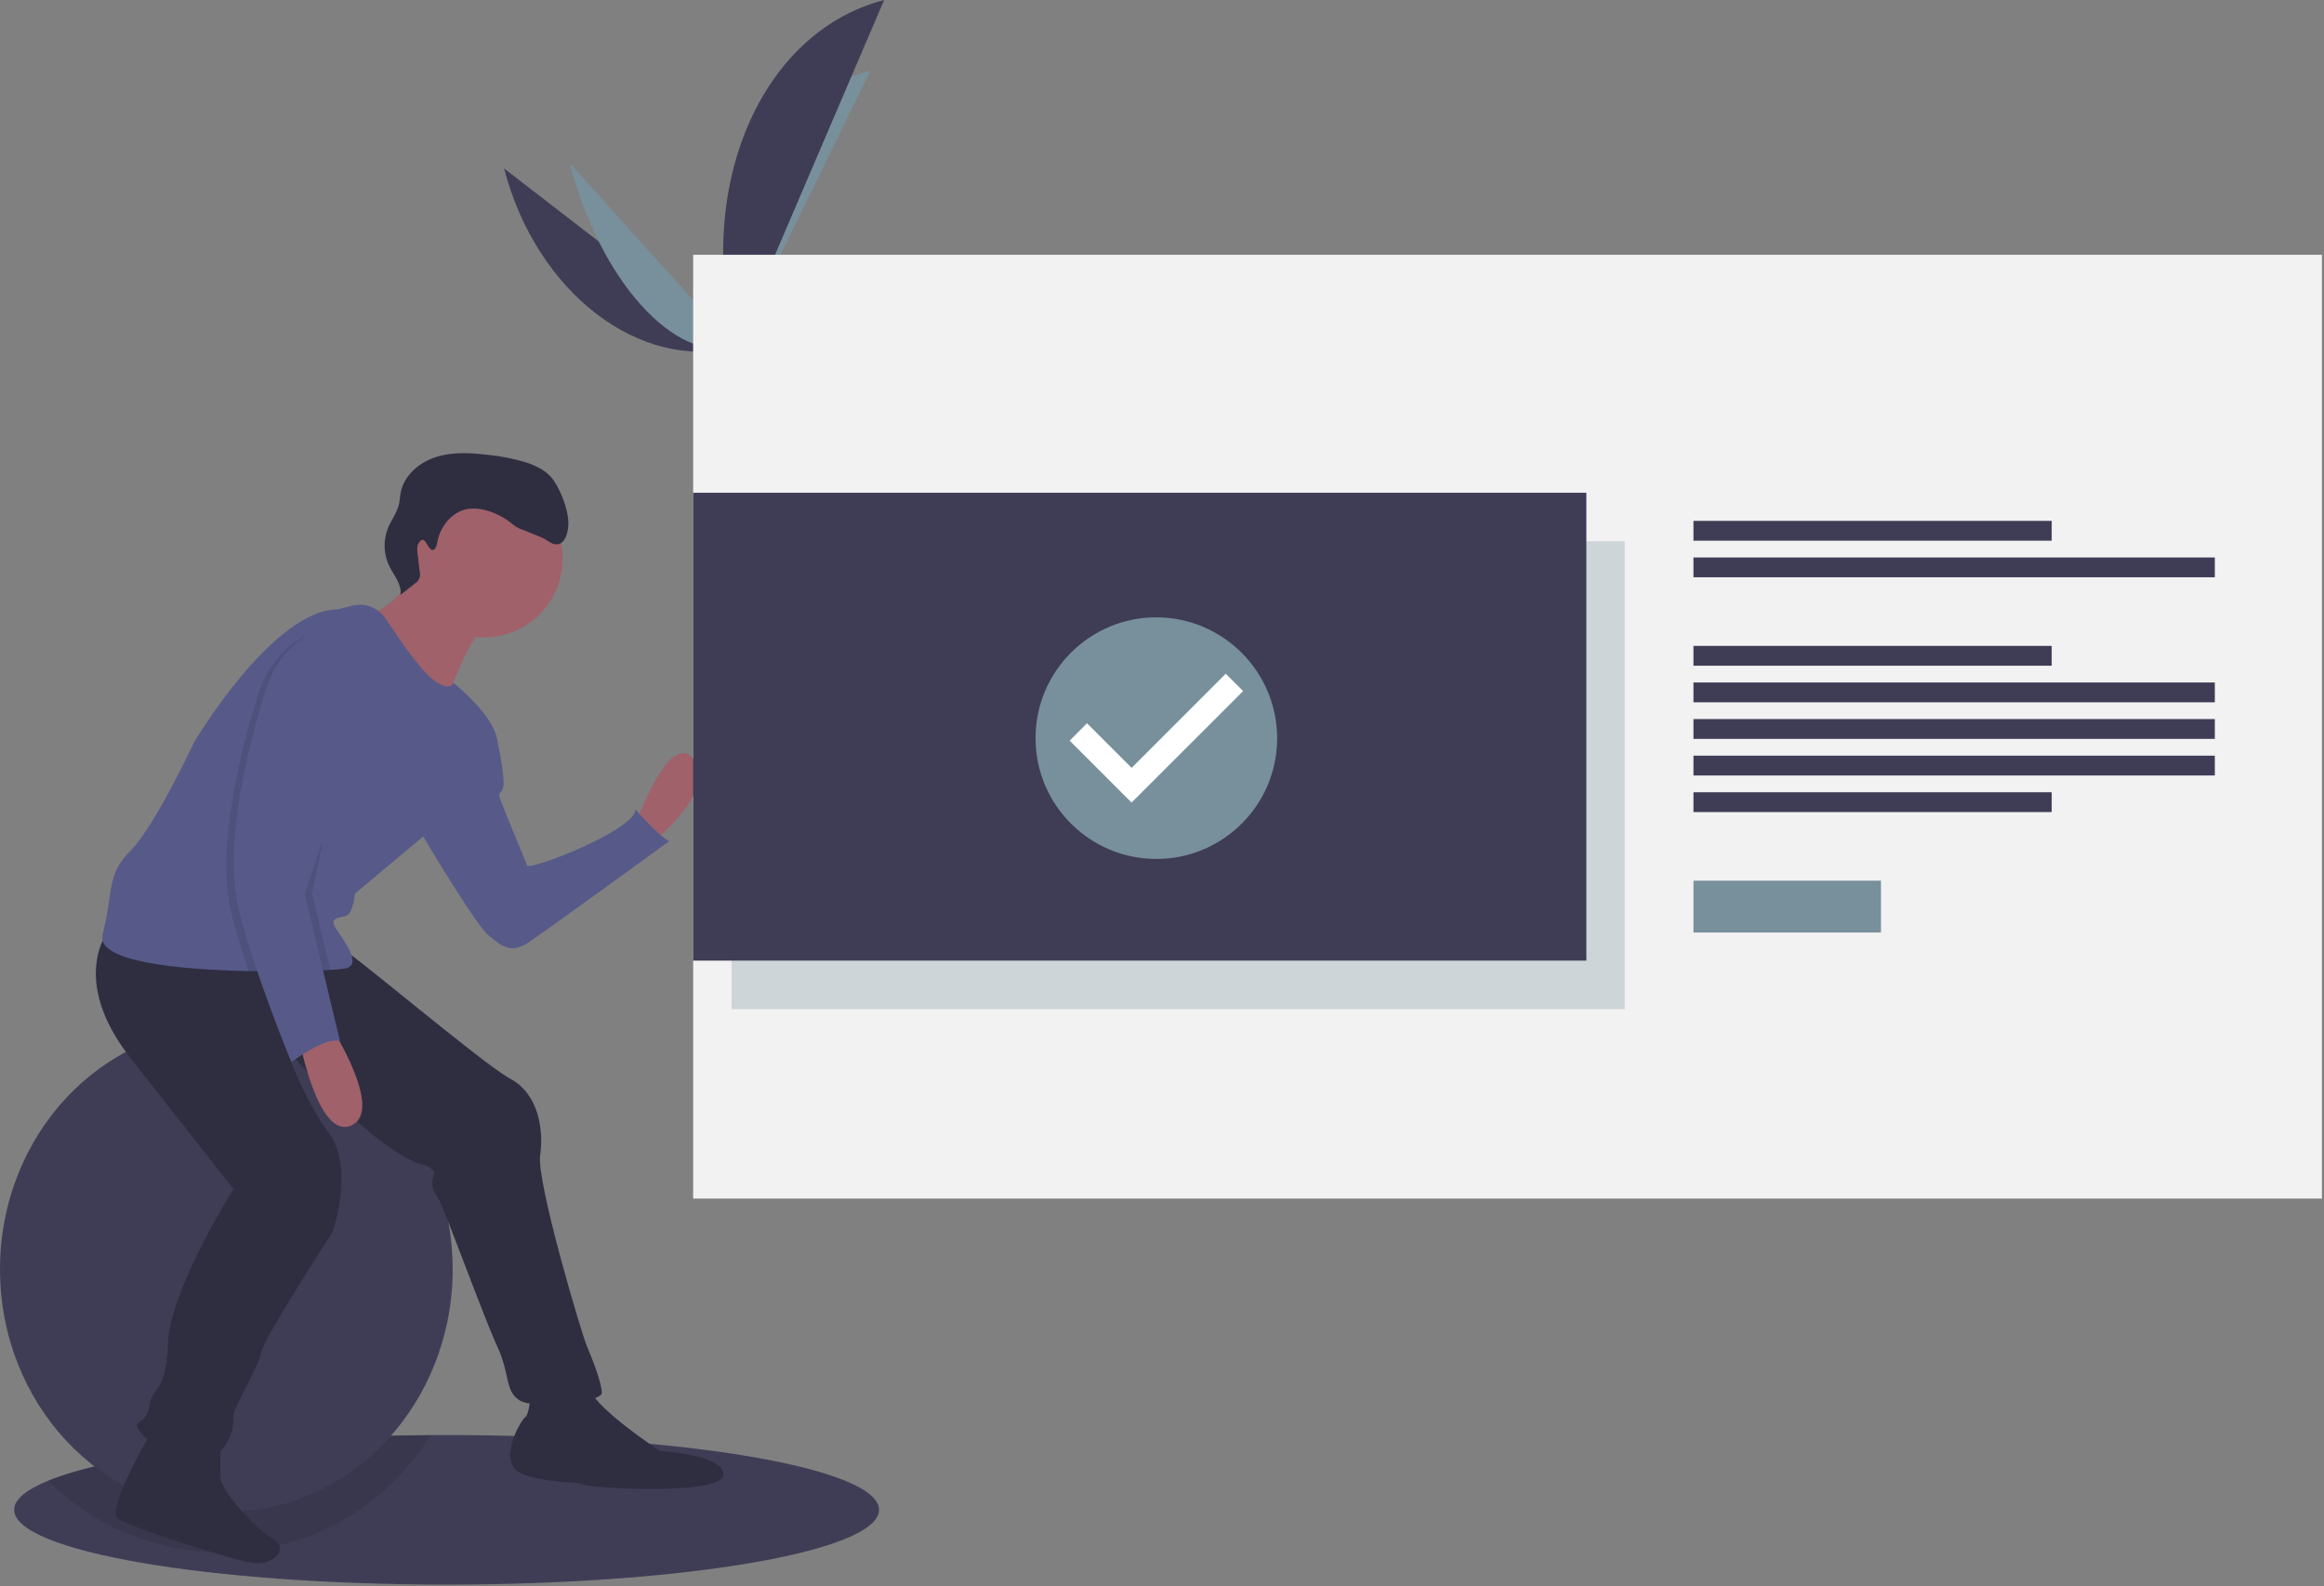 <svg xmlns="http://www.w3.org/2000/svg" width="586" height="400" viewBox="0 0 586 400">
    <rect x="0" y="0" width="586" height="400" fill="#808080" stroke="none"/>
    <g fill="none" fill-rule="evenodd">
        <g fill-rule="nonzero">
            <g transform="translate(-200 -332) translate(200 332)">
                <path fill="#3F3D56" d="M221.656 380.677c0 10.41-48.82 18.854-109.045 18.854-60.224 0-109.044-8.444-109.044-18.854 0-2.604 3.047-5.08 8.56-7.332 16.051-6.568 53.01-11.236 96.449-11.506 1.34-.01 2.685-.015 4.035-.015 60.225 0 109.045 8.443 109.045 18.853z"/>
                <path fill="#000" d="M108.576 361.84c-9.9 16.138-26.64 26.86-45.439 29.102-18.8 2.243-37.592-4.24-51.01-17.597 16.051-6.568 53.01-11.236 96.449-11.506z" opacity=".1"/>
                <ellipse cx="57.07" cy="320.04" fill="#3F3D56" rx="57.07" ry="61.146"/>
                <path fill="#3F3D56" d="M127.097 42.465c8.091 31.172 34.195 51.32 58.363 45.048"/>
                <path fill="#78909C" d="M185.46 87.513c-8.183-31.524 7.02-62.697 33.99-69.697M143.672 41.178c7.686 29.611 26.376 50.335 41.788 46.335"/>
                <path fill="#3F3D56" d="M185.46 87.513C175.004 47.233 191.768 8.092 222.94 0"/>
                <path fill="#A8A8A8" d="M176.365 90.298s6.15-1.8 7.674-3.617c1.523-1.815 8.78-5.395 9.798-3.381 1.018 2.014 12.074 8.195 5.088 10.069-6.986 1.874-16.55 3.132-18.71 2.48-2.16-.652-3.85-5.551-3.85-5.551z"/>
                <path fill="#000" d="M198.857 92.594c-6.986 1.873-16.55 3.131-18.71 2.48-1.644-.497-3.016-3.455-3.577-4.838l-.205.062s1.69 4.899 3.85 5.55c2.16.653 11.724-.605 18.71-2.48 2.017-.54 2.528-1.44 2.213-2.495-.113.716-.78 1.318-2.28 1.72z" opacity=".2"/>
                <path fill="#F2F2F2" d="M174.777 64.244H585.478V302.206H174.777z"/>
                <path fill="#78909C" d="M184.459 136.473H409.682V254.435H184.459z" opacity=".3"/>
                <path fill="#3F3D56" d="M427.006 131.331H517.34V136.328H427.006zM427.006 140.557H558.471V145.554H427.006zM427.006 162.852H517.34V167.849H427.006zM427.006 199.754H517.34V204.751H427.006zM427.006 172.077H558.471V177.074H427.006zM427.006 181.303H558.471V186.3H427.006zM427.006 190.529H558.471V195.526H427.006z"/>
                <path fill="#78909C" d="M427.006 222.05H474.287V235.12H427.006z"/>
                <path fill="#A0616A" d="M160.248 207.854s8.488-24.048 14.618-16.504c6.13 7.545-9.43 20.276-9.43 20.276l-5.188-3.772z"/>
                <path fill="#575A89" d="M120.168 184.277l5.106 1.893s2.439 10.839 1.496 12.725c-.943 1.886-1.415.471 0 4.244 1.414 3.772 5.658 13.674 6.13 15.089.471 1.414 27.348-8.96 27.348-14.146 0 0 5.659 6.601 8.488 8.016 0 0-31.121 22.633-35.365 25.463-4.244 2.829-6.601 1.414-10.374-1.887-3.772-3.3-19.804-30.65-19.804-30.65l16.975-20.747z"/>
                <path fill="#2F2E41" d="M133.843 351.671s-.472 5.187-1.415 5.659c-.943.471-8.016 12.26 0 14.617 8.016 2.358 12.731 1.415 14.618 2.358 1.886.943 34.893 2.83 35.364-2.358.472-5.186-16.032-6.13-16.032-6.13s-15.089-9.902-17.446-15.089c-2.358-5.186-15.09.943-15.09.943zM38.121 361.102s-11.316 19.333-8.487 21.69c2.83 2.358 30.382 10.95 34.422 11.317 5.187.472 8.959-3.772 4.715-6.13-4.244-2.357-13.203-12.26-13.203-15.56v-8.488l-17.447-2.829z"/>
                <path fill="#2F2E41" d="M27.276 234.731s-9.902 12.26 5.659 32.065l25.934 33.007s-16.032 25.463-16.504 38.666c-.471 13.202-3.772 10.373-4.715 16.032-.943 5.658-5.187 2.829-1.886 7.073 3.3 4.243 15.56 8.016 19.333 4.715 3.772-3.3 3.772-7.545 3.772-9.43 0-1.887 6.601-12.732 7.073-16.033.471-3.3 17.918-30.178 17.918-30.178s5.659-16.032-.943-24.991c-6.601-8.96-10.964-21.666-10.964-21.666s19.452 23.552 33.126 29.21c0 0 5.187.943 4.244 3.301-.943 2.358 0 3.772 1.415 6.13 1.414 2.358 11.316 29.707 14.617 36.78 3.3 7.073 1.886 11.316 5.658 13.674 3.773 2.358 20.748.472 20.748-1.886 0-2.358-2.358-8.488-3.772-11.788-1.415-3.301-12.732-41.495-11.789-48.097.943-6.601-.471-15.56-7.544-19.333-7.073-3.772-42.91-34.421-44.796-34.421-1.886 0-56.584-2.83-56.584-2.83z"/>
                <circle cx="122.054" cy="140.896" r="19.804" fill="#A0616A"/>
                <path fill="#A0616A" d="M106.022 142.783s-6.13 10.845-13.674 12.26c-7.545 1.414 19.804 23.105 19.804 23.105s6.602-20.748 12.26-21.691c5.658-.943-18.39-13.674-18.39-13.674z"/>
                <path fill="#575A89" d="M125.355 187.107c0 6.13-18.39 23.576-18.39 23.576L89.52 225.301s-.472 5.187-2.358 5.658c-1.886.472-4.244.472-2.358 3.3 1.886 2.83 6.602 8.96 2.358 9.903-1.28.195-2.569.317-3.862.368-1.132.066-2.461.127-3.956.184-3.49.122-7.856.202-12.585.17-1.344-.005-2.712-.021-4.103-.048-17.828-.353-38.481-2.405-36.793-9.162 2.829-11.316.943-15.089 7.073-21.219 6.13-6.13 16.032-27.348 16.032-27.348s19.804-33.48 36.308-33.48l3.428-.9c3.266-.86 6.717.465 8.568 3.291 3.31 5.041 8.53 12.614 11.58 15.056 4.716 3.773 5.451 1.066 5.451 1.066s11.053 8.837 11.053 14.967z"/>
                <path fill="#A0616A" d="M83.389 258.78s13.674 21.219 5.186 24.99c-8.487 3.773-13.202-22.161-13.202-22.161l8.016-2.83z"/>
                <path fill="#2F2E41" d="M109.107 138.66c.76-.096 1-1.055 1.129-1.81.685-4.046 3.7-7.881 7.75-8.534 1.548-.206 3.122-.08 4.617.372 2.142.587 4.152 1.577 5.924 2.916.936.707 1.836 1.529 2.961 1.859.743.218 3.899 1.621 4.636 1.858 1.62.522 2.962 2.219 4.632 1.883 1.597-.322 2.203-2.25 2.46-3.859.585-3.665-1.513-9.134-3.599-12.204-1.583-2.33-4.261-3.67-6.94-4.542-3.137-.953-6.36-1.593-9.623-1.913-4.406-.52-8.968-.796-13.19.566-4.221 1.361-8.065 4.692-8.853 9.057-.164.91-.195 1.84-.396 2.743-.491 2.2-1.947 4.049-2.796 6.137-1.239 3.101-1.108 6.581.36 9.58 1.177 2.365 3.221 4.637 2.78 7.241l3.639-2.87c1.083-.615 1.59-1.904 1.214-3.092l-.529-4.557c-.096-.834-.18-1.734.236-2.463 1.618-2.825 2.321 1.791 3.588 1.631z"/>
                <path fill="#000" d="M74.901 226.244l4.442 18.47c-4.48.16-10.407.245-16.688.122-1.584-4.753-3.098-9.709-4.258-14.348-4.243-16.976 2.83-42.91 6.602-55.17 3.772-12.26 13.203-15.56 13.203-15.56s4.715 1.414 10.845 5.658c6.13 4.244-14.146 60.828-14.146 60.828z" opacity=".1"/>
                <path fill="#000" d="M78.673 225.3l4.626 19.23c-1.132.066-2.461.127-3.956.184-3.49.122-7.856.202-12.585.17-1.703-5.05-3.348-10.379-4.588-15.34-4.244-16.975 2.829-42.909 6.601-55.169 3.772-12.26 12.024 1.18 12.024 1.18s-3.3-8.017 2.83-3.773-4.952 53.519-4.952 53.519z" opacity=".1"/>
                <path fill="#575A89" d="M80.088 158.815s-9.43 3.3-13.203 15.56c-3.772 12.26-10.845 38.194-6.601 55.17 4.243 16.975 13.202 38.194 13.202 38.194s8.96-6.602 12.26-5.187L76.787 225.3s20.276-56.584 14.146-60.828c-6.13-4.244-10.845-5.658-10.845-5.658z"/>
                <path fill="#3F3D56" d="M174.777 124.244H400V242.206H174.777z"/>
                <ellipse cx="291.579" cy="185.534" fill="#FFF" rx="25.487" ry="25.533"/>
                <path fill="#78909C" d="M291.579 155.65c-16.823 0-30.46 13.637-30.46 30.46 0 16.822 13.637 30.459 30.46 30.459 16.822 0 30.46-13.637 30.46-30.46-.05-16.801-13.658-30.41-30.46-30.46zm-6.253 46.7l-15.61-15.61 4.378-4.38 11.246 11.247 23.738-23.738 4.379 4.379-28.131 28.102z"/>
            </g>
        </g>
    </g>
</svg>
